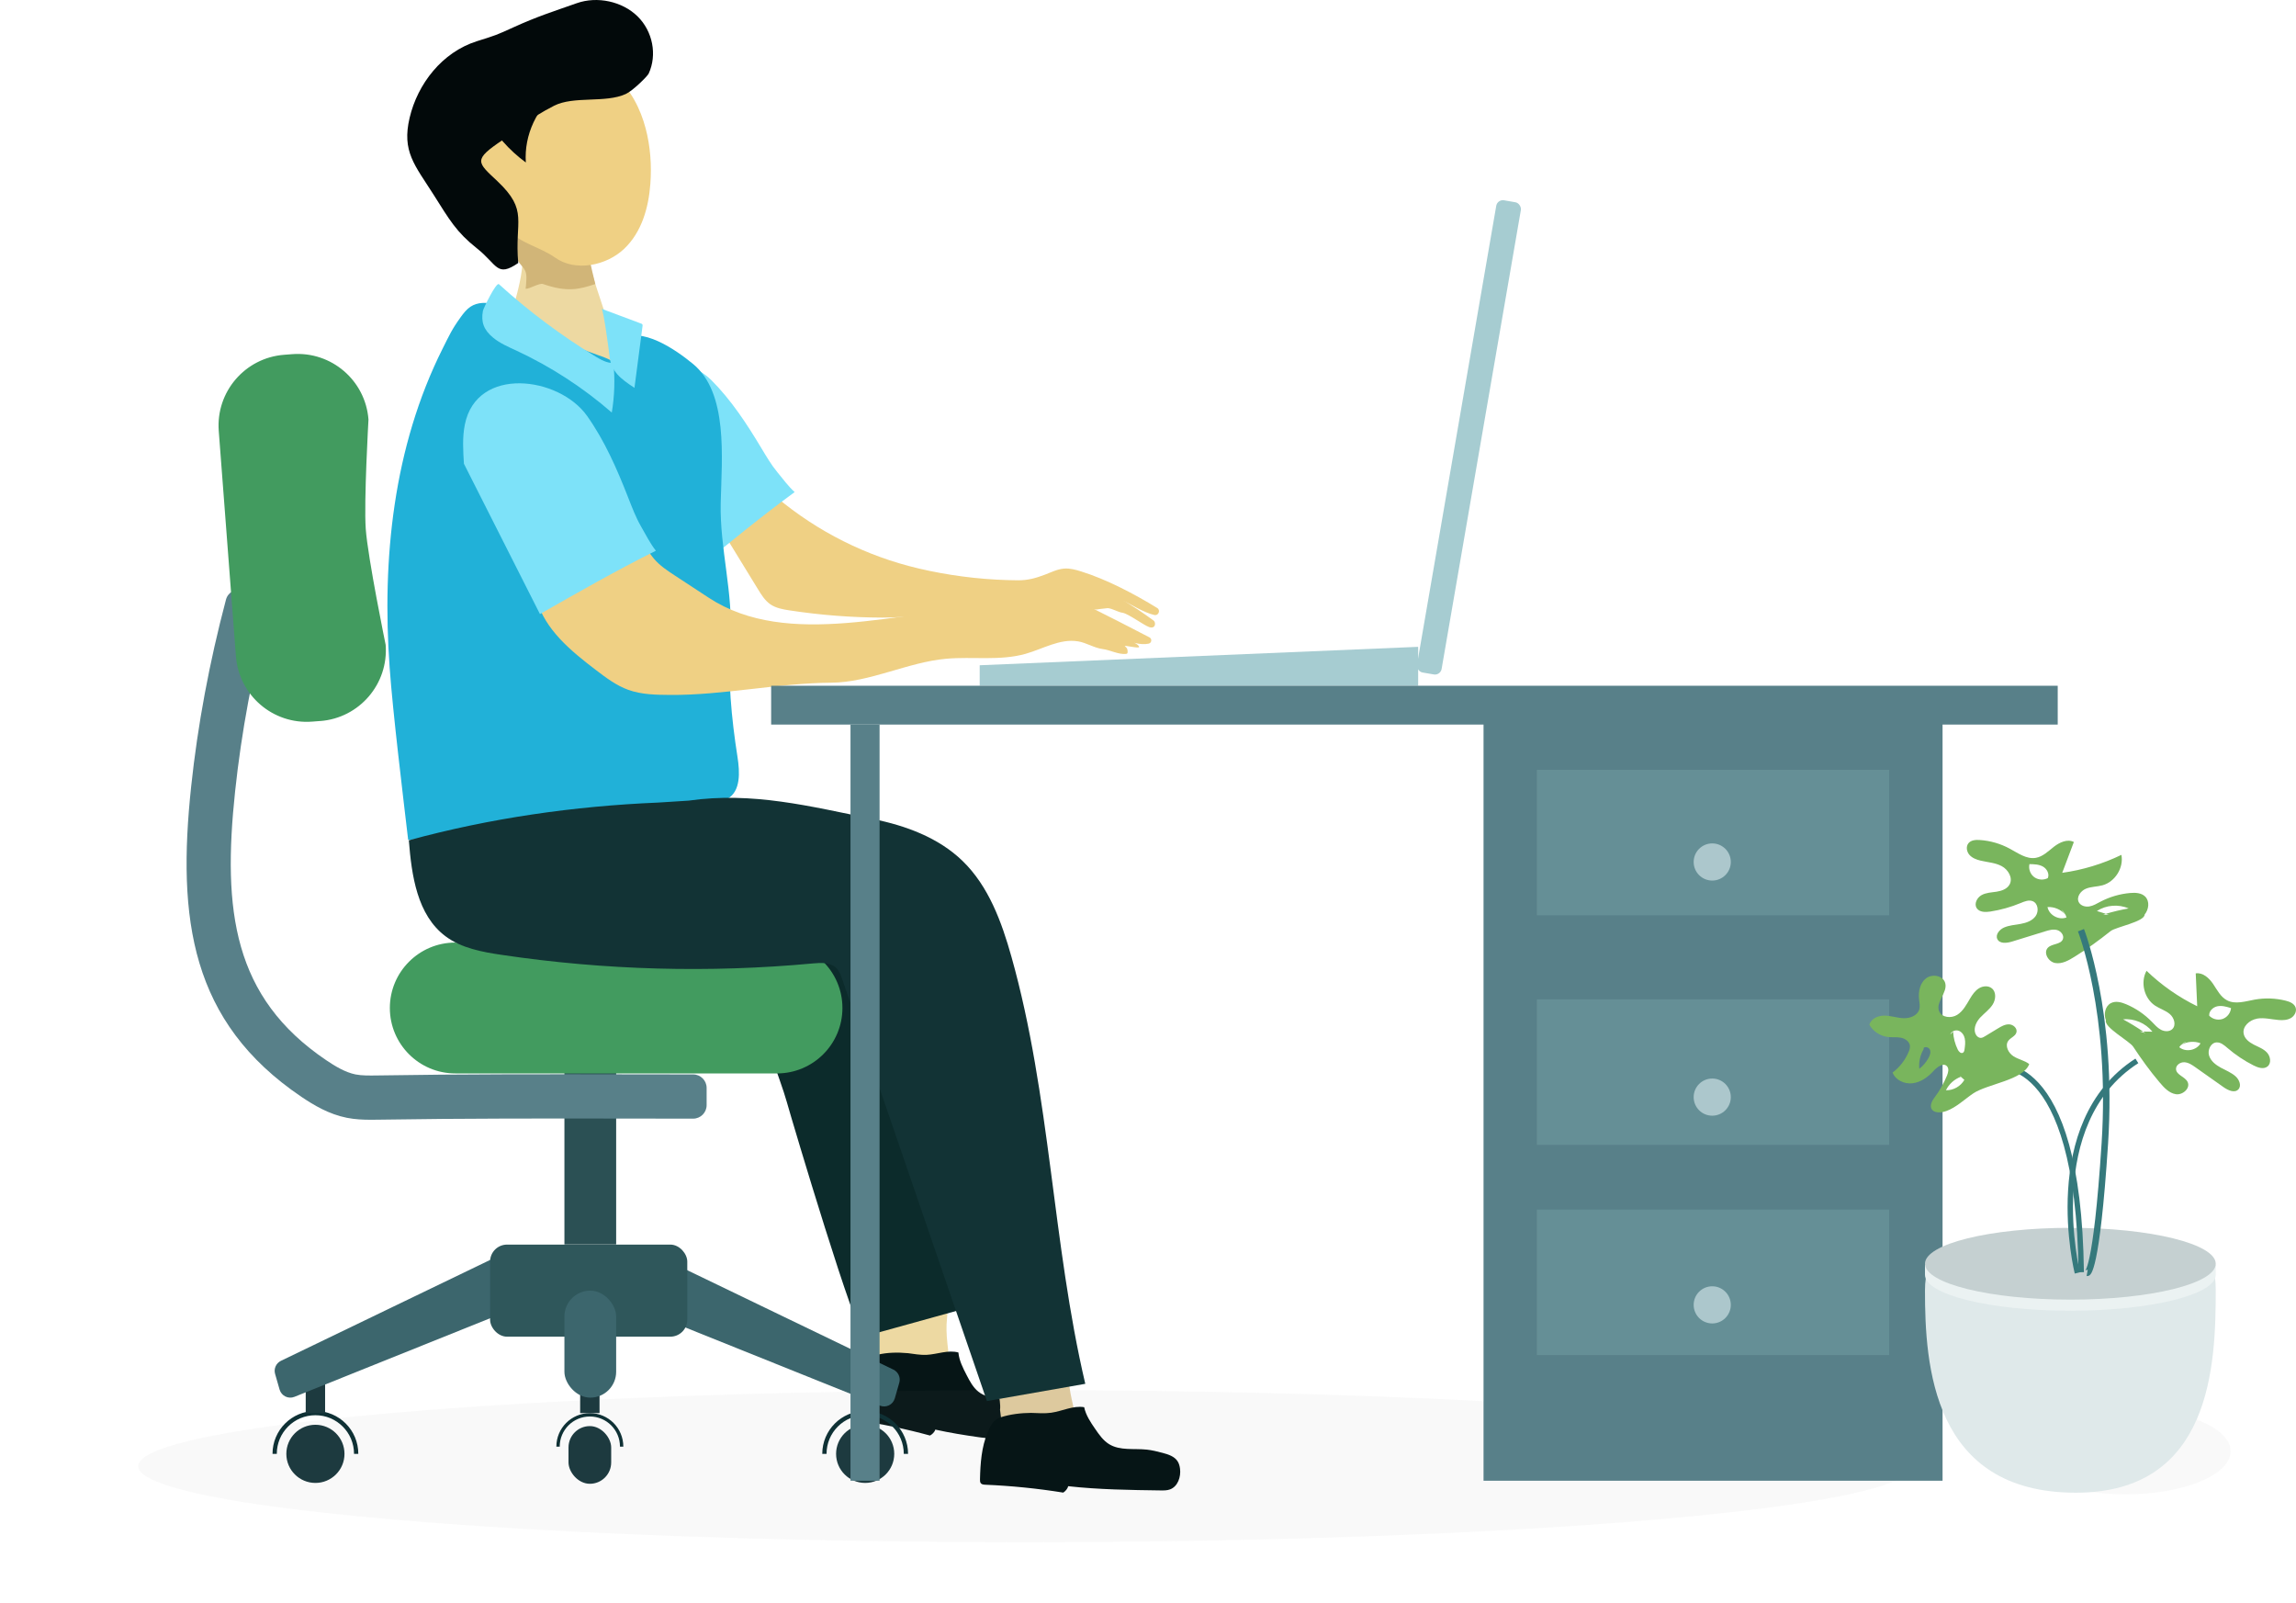 <?xml version="1.0" encoding="UTF-8"?>
<svg id="Layer_2" data-name="Layer 2" xmlns="http://www.w3.org/2000/svg" viewBox="0 0 623.04 434.81">
  <defs>
    <style>
      .cls-1 {
        fill: #dfe9ea;
      }

      .cls-2 {
        fill: #d1b578;
      }

      .cls-3 {
        fill: #7de2f9;
      }

      .cls-4 {
        fill: #fff;
        opacity: 0;
      }

      .cls-5 {
        fill: #848484;
        opacity: .05;
      }

      .cls-6 {
        fill: #edd9a2;
      }

      .cls-7 {
        fill: #3c666d;
      }

      .cls-8 {
        stroke-width: 1.46px;
      }

      .cls-8, .cls-9, .cls-10, .cls-11 {
        fill: none;
        stroke-miterlimit: 10;
      }

      .cls-8, .cls-11 {
        stroke: #35797c;
      }

      .cls-12 {
        fill: #061516;
      }

      .cls-13 {
        fill: #2b5054;
      }

      .cls-14 {
        fill: #acc7cc;
      }

      .cls-15 {
        fill: #0c2b2b;
      }

      .cls-16 {
        fill: #1d3a3f;
      }

      .cls-17 {
        fill: #79b55d;
      }

      .cls-18 {
        fill: #02090a;
      }

      .cls-9 {
        stroke-width: 1.16px;
      }

      .cls-9, .cls-10 {
        stroke: #0f3135;
      }

      .cls-19 {
        fill: #c5d0d1;
      }

      .cls-20 {
        fill: #429b5f;
      }

      .cls-21 {
        fill: #efd084;
      }

      .cls-22 {
        fill: #588089;
      }

      .cls-23 {
        fill: #658f96;
      }

      .cls-10 {
        stroke-width: .91px;
      }

      .cls-11 {
        stroke-width: 1.76px;
      }

      .cls-24 {
        fill: #21b1d8;
      }

      .cls-25 {
        fill: #ddc99e;
      }

      .cls-26 {
        fill: #ebf2f2;
      }

      .cls-27 {
        fill: #a6ccd1;
      }

      .cls-28 {
        fill: #123335;
      }

      .cls-29 {
        fill: #2f575b;
      }
    </style>
  </defs>
  <g id="Layer_1-2" data-name="Layer 1">
    <g>
      <path class="cls-6" d="m238.39,370.14c0,.17.02.35.13.48.12.15.32.18.5.2,6.23.73,12.46,1.46,18.69,2.19.17-4.6-1.06-9.15-.85-13.75.11-2.48.64-4.99.16-7.41-.06-.31-.15-.63-.37-.83-.23-.21-.55-.26-.85-.3-5.13-.67-10.31-.93-15.49-.8-1.43.04-2.42-.3-2.55,1.44-.06.82.15,1.47.31,2.26.49,2.39.4,4.92.36,7.36-.02,1.35.18,3.04-.13,4.48l.08,4.69Z"/>
      <path class="cls-12" d="m246.28,367.09c1.71.22,3.43.55,5.15.47,2.9-.14,5.84-1.42,8.64-.64.21,2.21,1.24,4.21,2.25,6.16.85,1.64,1.74,3.32,3.16,4.46,2.64,2.11,6.33,1.76,9.6,2.46,1.36.29,2.67.78,3.96,1.28,1.44.56,2.99,1.25,3.68,2.69.3.62.4,1.33.42,2.02.05,2.25-1.06,4.77-3.14,5.34-.79.22-1.63.13-2.44.04-7.88-.9-16.01-1.83-23.76-3.53-.18.66-.85,1.31-1.44,1.61-6.55-1.79-13.21-3.18-19.92-4.15-.4-.06-.84-.14-1.07-.49-.2-.31-.17-.72-.12-1.09.52-4.28,1.26-8.7,3.27-12.54.88-1.68,1.84-3.24,3.68-3.67,2.6-.61,5.45-.66,8.09-.41Z"/>
    </g>
    <path class="cls-15" d="m234.56,362.55l34.34-9.51c-4.28-31.11-9-62.16-14.15-93.13-.58-3.51-1.32-7.29-3.93-9.7-2.51-2.31-6.14-2.8-9.54-3.07-9.15-.74-18.37-.69-27.51.15-21.3,1.95-3.83,38.9-.26,51.68,1.53,5.47,19,64.15,21.06,63.59Z"/>
    <ellipse class="cls-5" cx="576.8" cy="393.72" rx="28.49" ry="11.68"/>
    <ellipse class="cls-5" cx="278.14" cy="397.77" rx="240.64" ry="20.62"/>
    <g>
      <g>
        <circle class="cls-16" cx="85.59" cy="394.42" r="7.89"/>
        <path class="cls-9" d="m74.53,394.42c0-6.11,4.95-11.06,11.06-11.06s11.06,4.95,11.06,11.06"/>
        <rect class="cls-16" x="82.96" y="372.84" width="5.26" height="10.52"/>
      </g>
      <g>
        <path class="cls-10" d="m151.43,392.46c0-4.77,3.86-8.63,8.63-8.63s8.63,3.86,8.63,8.63"/>
        <rect class="cls-16" x="157.43" y="372.84" width="5.26" height="10.52"/>
        <rect class="cls-16" x="154.27" y="386.89" width="11.58" height="15.65" rx="5.79" ry="5.79"/>
      </g>
      <g>
        <circle class="cls-16" cx="234.77" cy="394.42" r="7.89"/>
        <path class="cls-9" d="m223.71,394.42c0-6.11,4.95-11.06,11.06-11.06s11.06,4.95,11.06,11.06"/>
        <rect class="cls-16" x="232.14" y="372.84" width="5.26" height="10.52"/>
      </g>
      <rect class="cls-13" x="153.16" y="287.44" width="14.04" height="50.17"/>
      <path class="cls-7" d="m138.25,355.52l-58.35,23.43c-1.66.67-3.53-.25-4.03-1.97l-1.22-4.25c-.41-1.41.27-2.91,1.59-3.55l57.16-27.56c1.69-.81,3.7.09,4.21,1.89l2.4,8.37c.43,1.49-.34,3.06-1.78,3.64Z"/>
      <path class="cls-7" d="m180.43,357.91l58.35,23.43c1.66.67,3.53-.25,4.03-1.97l1.22-4.25c.41-1.41-.27-2.91-1.59-3.55l-57.16-27.56c-1.69-.81-3.7.09-4.21,1.89l-2.4,8.37c-.43,1.49.34,3.06,1.78,3.64Z"/>
      <rect class="cls-29" x="132.99" y="337.65" width="53.51" height="24.98" rx="4.6" ry="4.6"/>
      <rect class="cls-7" x="153.16" y="350.14" width="14.04" height="29.03" rx="7.02" ry="7.02"/>
      <path class="cls-22" d="m100.53,303.78c-2.02,0-4.19-.09-6.41-.53-4.87-.97-8.95-3.41-12.3-5.67-30.12-20.34-33.76-48.36-29.95-84.18,1.77-16.69,4.95-33.73,9.45-50.73.52-1.97,2.56-3.12,4.52-2.58l4.5,1.24c1.94.54,3.08,2.54,2.56,4.48-4.33,16.38-7.39,32.8-9.1,48.86-3.45,32.41-.51,55.92,24.73,72.96,2.36,1.59,5.14,3.29,7.93,3.85,1.75.35,3.79.31,5.95.28,23.01-.38,46.38-.34,68.97-.3,5.57,0,11.14.02,16.71.02,2.02,0,3.66,1.64,3.66,3.66v4.67c0,2.03-1.64,3.67-3.67,3.67-5.57,0-11.15-.01-16.72-.02-22.55-.03-45.86-.07-68.76.3-.67.01-1.36.02-2.08.02Z"/>
      <path class="cls-20" d="m210.85,291.21h-87.31c-9.8,0-17.75-7.95-17.75-17.75h0c0-9.8,7.95-17.75,17.75-17.75,0,0,33.34,4.53,44.53,4.51s42.78-4.51,42.78-4.51c9.8,0,17.75,7.95,17.75,17.75h0c0,9.8-7.95,17.75-17.75,17.75Z"/>
      <path class="cls-20" d="m86.91,195.6l-2.22.17c-10.61.81-19.86-7.13-20.67-17.74l-4.66-61.11c-.81-10.61,7.13-19.86,17.74-20.67l2.22-.17c10.61-.81,19.86,7.13,20.67,17.74,0,0-1.27,22.27-.74,29.67.58,7.96,5.4,31.45,5.4,31.45.81,10.61-7.13,19.86-17.74,20.67Z"/>
    </g>
    <g>
      <polygon class="cls-27" points="384.83 186.04 265.85 186.04 265.85 180.48 384.83 175.48 384.83 186.04"/>
      <rect class="cls-27" x="395.22" y="53.65" width="6.78" height="130" rx="1.83" ry="1.83" transform="translate(26.01 -66.11) rotate(9.8)"/>
    </g>
    <g>
      <path class="cls-21" d="m197,145.69l8.7,14.19c.92,1.51,1.89,3.06,3.34,4.06,1.51,1.04,3.38,1.37,5.2,1.65,8.31,1.27,16.72,1.93,25.12,1.96,13.56.05,27.07-4.13,40.53-2.43,3.75.47,7.76,1.47,11.14-.21.59-.3,1.17-.68,1.83-.77,1.71-.25,3.27,1.5,4.97,1.18.97-.18,1.81-.2,2.79-.34,1.41.16,2.64,1.06,4.03,1.27,1.53.24,5.73,3.38,7.2,3.88,1.05.35,1.58-.19,1.57-.88,0-.36-.12-.72-.42-.93-2.47-1.78-5.9-4.21-8.79-5.7,2.57,1.29,6.25,3.61,9.03,4.22,1.13.25,1.76-1.29.77-1.9-6.14-3.78-13.76-7.78-20.65-9.92-1.48-.46-3.02-.89-4.57-.77-1.82.13-3.49.98-5.19,1.63-2.49.95-4.65,1.56-7.32,1.55-8.07-.05-16.13-.91-24.03-2.55-1.92-.4-3.83-.84-5.72-1.35-13.97-3.72-27.04-10.76-37.84-20.37"/>
      <path class="cls-3" d="m189.71,153.95c8.52-6.98,17.04-13.96,25.93-20.45-1.73-1.57-3.17-3.55-4.66-5.35-1.69-2.04-3.03-4.34-4.39-6.6-3.93-6.55-8.15-13.01-13.55-18.41-8.6-8.58-29.3-7.74-29.76,7.25-.1,3.27.66,6.51,1.41,9.69"/>
      <path class="cls-24" d="m188.06,98.73c9.56,7.91,7.81,25.29,7.51,37.69-.29,12.4,3.48,24.56,2.62,36.93-.74,10.69.28,21.44,1.94,32.03.64,4.09.9,9.26-2.7,11.31-2.96,1.69-6.71.04-9.44-2.02-11.53-8.71-16.19-23.66-19.14-37.8-4.01-19.26-6.08-38.93-6.16-58.61-.02-5.74-.11-22.32,5.43-26.07,5.82-3.95,15.37,2.77,19.93,6.54Z"/>
      <path class="cls-6" d="m157.11,55.75c.48.03,1.02.1,1.29.5.21.31.17.71.13,1.08-1.45,14.21,7.48,27.43,8.9,41.64-9.19.21-18.39-.1-27.54-.93-.92-.08-1.93-.22-2.52-.93-.55-.67-.54-1.63-.46-2.5.75-8.21,4.62-15.95,4.93-24.18.03-.82.02-1.66-.3-2.41-.37-.84-1.09-1.47-1.63-2.22-2.43-3.35-1.34-8.04-3.41-11.61,6.85,1.71,13.58,1.16,20.62,1.56Z"/>
      <path class="cls-2" d="m159.4,61.73c-.26-.4-.81-.47-1.29-.5-7.05-.4-13.77.15-20.62-1.56,2.07,3.57.98,8.26,3.41,11.61.54.75,1.26,1.37,1.63,2.22.33.75.34,1.59.3,2.41-.03.82-.1,1.63-.2,2.44,1.07.07,3.7-1.65,4.74-1.29,6.55,2.27,9.74,1.46,14.17,0-1.07-4.4-2.49-9.72-2.03-14.25.04-.37.07-.77-.13-1.08Z"/>
      <path class="cls-21" d="m133.89,49.77c-3.6,1.44-8.24-4.81-7.77-8.44s5.33-8.03,8.46-5.83c1.25-8.8,6.9-18.07,16.22-19.77,5.76-1.05,11.86,1.12,16.13,4.88s6.88,8.93,8.28,14.26c1.29,4.9,1.64,9.99,1.27,15.02-.48,6.4-2.31,13.06-7.13,17.63s-13.22,6.27-18.69,2.38c-4.12-2.93-9.63-3.89-12.93-7.72"/>
      <path class="cls-24" d="m196.84,218.53c-2.11-9.77-4.22-23.54-6.33-33.31-5.48-25.36-10.95-50.71-16.43-76.07-3.63-1.63-4.12-7.41-6.89-10.27-1.26-1.3-3.05-1.9-4.76-2.49-7.69-2.68-15.09-6.23-22-10.55-1.95-1.22-3.9-2.52-6.1-3.21s-4.74-.69-6.66.58c-1.08.72-1.89,1.77-2.65,2.82-2.41,3.34-3.05,4.84-4.9,8.52-13.39,26.71-16.5,57.08-14.39,86.52.9,12.56,3.57,34.28,5.03,46.8l86.07-9.34Z"/>
      <g>
        <path class="cls-25" d="m271.95,387.13c.03.17.06.34.18.46.14.13.35.14.54.15,6.56.11,13.13.21,19.69.32-.31-4.59-2.06-9-2.32-13.6-.14-2.48.14-5.03-.61-7.39-.09-.3-.22-.61-.47-.79-.26-.19-.6-.2-.91-.21-5.41-.15-10.83.1-16.21.75-1.49.18-2.55-.06-2.51,1.69.02.82.31,1.45.56,2.21.76,2.33.93,4.85,1.15,7.29.12,1.34.51,3.01.33,4.47l.58,4.66Z"/>
        <path class="cls-12" d="m279.85,383.31c1.81.05,3.63.21,5.42-.05,3.01-.43,5.93-2,8.93-1.5.45,2.17,1.73,4.07,2.99,5.9,1.06,1.54,2.16,3.13,3.76,4.12,2.97,1.84,6.78,1.12,10.25,1.49,1.44.15,2.86.51,4.26.88,1.56.41,3.25.95,4.11,2.31.37.59.55,1.28.64,1.97.29,2.23-.6,4.85-2.71,5.63-.8.3-1.68.29-2.54.28-8.3-.11-16.86-.23-25.11-1.15-.12.67-.75,1.38-1.33,1.74-7.01-1.13-14.08-1.84-21.18-2.14-.42-.02-.89-.06-1.17-.38-.24-.28-.25-.7-.24-1.07.1-4.31.4-8.78,2.1-12.8.74-1.76,1.57-3.4,3.45-4.02,2.64-.86,5.6-1.2,8.38-1.22Z"/>
      </g>
      <path class="cls-28" d="m178.63,217.73c-22.89.96-45.56,4.21-67.69,10.23.75,9.57,2.27,20.3,9.95,26.04,4.33,3.24,9.9,4.26,15.25,5.05,27.93,4.16,56.36,4.94,84.47,2.32,2.19-.2,4.69-.33,6.28,1.2.87.84,1.29,2.02,1.68,3.16,13.08,38.12,26.16,76.25,39.24,114.37,8.9-1.56,17.8-3.12,26.69-4.68-8.96-38.16-9.41-78.06-20.02-115.8-2.67-9.51-6.21-19.22-13.32-26.09-6.5-6.28-15.37-9.55-24.23-11.33-17.17-3.45-32.66-7.47-50.11-4.99"/>
      <path class="cls-21" d="m292.48,173.98c2.37.39,4.4,1.8,6.77,2.11,2.09.27,4.15,1.49,6.25,1.31.16-.01.34-.05.42-.18.06-.09.06-.21.07-.31,0-.29,0-.59-.11-.86-.12-.29-.36-.5-.6-.71-.56-.47,3.99.75,3.83.14-.31-1.2-4.87-2.39-4.54-2.24,2.24.95,4.89,1.87,7.14,1.37.82-.18.96-1.31.21-1.7-5.69-2.97-11.41-5.88-17.15-8.74-1.77-.88-3.59-1.77-5.55-2.04-1.87-.26-3.77.06-5.63.37-4.4.75-9.01,1.9-13.47,2.06-25.86.93-56.19,11.77-77.83-2.42-3.05-2-6.09-3.99-9.14-5.99-2.04-1.34-4.11-2.7-5.68-4.56-1.51-1.78-2.65-4.07-4.69-5.12-.23-.12-.5-.13-.73-.03-1.71.69-3.65,2.17-4.82,3.5-5.55,6.3-14.82,7.73-21.56,12.73h-.06c2.28,8.19,9.39,13.99,16.16,19.15,2.73,2.08,5.52,4.18,8.75,5.34,3.57,1.28,7.44,1.34,11.23,1.37,14.27.13,29.56-3.23,43.83-3.32,10.47-.07,20.78-5.58,31.21-6.5,7.18-.63,14.59.63,21.53-1.34,4.72-1.34,9.32-4.17,14.16-3.38Z"/>
      <path class="cls-3" d="m146.52,166.59c10.38-5.92,20.76-11.85,31.46-17.18-1.57-2-2.75-4.38-4.02-6.57-1.43-2.49-2.45-5.19-3.5-7.86-3.02-7.72-6.36-15.4-11.16-22.16-7.64-10.74-29.95-13.6-33.16,2.36-.7,3.49-.47,7.08-.25,10.63"/>
      <path class="cls-3" d="m135.39,77.1c8.08,7.34,16.87,13.91,26.19,19.6,1.5.91,3.13,1.84,4.88,1.76.45,4.48.3,9.02-.45,13.46-7.81-6.79-16.58-12.48-25.96-16.84-2.16-1-4.38-1.95-6.22-3.46-2.53-2.07-3.35-4.24-2.79-7.28.14-.73,3.63-7.88,4.34-7.24Z"/>
      <path class="cls-18" d="m176.01,20c2.37-5.1,1.13-11.51-3.01-15.57s-10.93-5.53-16.5-3.56c-6.58,2.32-10.69,3.6-17.01,6.47-4.97,2.26-4.81,2.18-10.05,3.83-9.51,3-16.11,11.6-18.28,20.77s1.39,12.83,6.48,20.85c4.35,6.87,6.18,10.16,11.78,14.59s5.35,7.99,11.21,3.97c-1.06-11.49,2.92-14.12-5.69-22.23-5.49-5.17-6.65-5.71,1.52-11.18,5.85-3.91,7.1-5.78,13.89-9.25,5.36-2.73,13.99-.65,19.48-3.2,1.96-.91,5.87-4.82,6.18-5.5Z"/>
      <path class="cls-3" d="m172.17,105.21c.73-5.59,1.46-11.18,2.19-16.77.02-.14.04-.3-.04-.42-.08-.14-.23-.2-.38-.25-3.56-1.33-7.12-2.67-10.69-4,.49.18,2.01,11.43,2.12,12.66.39,4.37,3.09,6.35,6.79,8.79Z"/>
    </g>
    <g>
      <rect class="cls-22" x="209.26" y="186.04" width="349.12" height="10.53"/>
      <rect class="cls-22" x="402.57" y="195.57" width="124.56" height="206.14"/>
      <rect class="cls-23" x="417.04" y="208.85" width="95.61" height="39.47"/>
      <rect class="cls-23" x="417.04" y="271.13" width="95.61" height="39.47"/>
      <rect class="cls-23" x="417.04" y="328.15" width="95.61" height="39.47"/>
      <rect class="cls-22" x="230.79" y="196.57" width="7.89" height="205.14"/>
      <circle class="cls-14" cx="464.63" cy="233.85" r="5.04"/>
      <circle class="cls-14" cx="464.63" cy="297.64" r="5.04"/>
      <circle class="cls-14" cx="464.63" cy="354" r="5.04"/>
    </g>
    <g>
      <path class="cls-1" d="m601.26,349.92c0,20.09-.98,55.06-38.01,55.04-38.94-.02-40.89-34.76-40.89-54.85s20.49-10.79,40.7-10.79,38.2-9.49,38.2,10.59Z"/>
      <path class="cls-26" d="m601.26,345.85v-2.74h-78.9v2.74c0,5.38,17.66,9.74,39.45,9.74s39.45-4.36,39.45-9.74Z"/>
      <ellipse class="cls-19" cx="561.81" cy="342.84" rx="39.45" ry="9.74"/>
      <path class="cls-8" d="m541.22,289.32s22.78-5.22,23.54,55.82"/>
      <path class="cls-8" d="m563.71,345.33s-10.14-40.62,16.15-57.52"/>
      <path class="cls-17" d="m537.43,275.98c1.09-1.17,2.45-2.11,3.3-3.46.86-1.35,1.02-3.36-.21-4.38-.96-.8-2.44-.68-3.5-.03-1.06.65-1.79,1.72-2.43,2.79-.97,1.63-1.88,3.41-3.49,4.42-1.6,1.01-4.17.77-4.9-.98-1.02-2.48,2.34-5.03,1.66-7.62-.53-2.03-3.47-2.6-5.15-1.35-1.68,1.25-2.19,3.59-1.96,5.67.1.95.33,1.94.05,2.85-.52,1.66-2.51,2.4-4.24,2.34-1.74-.06-3.42-.68-5.16-.7-1.74-.03-3.71.8-4.13,2.49,1.04,1.8,2.97,3.07,5.04,3.31,1.16.14,2.34-.03,3.49.19,1.14.22,2.32.99,2.47,2.14.07.57-.11,1.14-.33,1.67-.92,2.23-2.44,4.2-4.37,5.64.78,2.08,3.24,3.19,5.45,2.91s4.13-1.66,5.63-3.31c1-1.1,2.72-2.4,3.7-1.28.57.65.32,1.65,0,2.46-.87,2.15-2.02,4.18-3.42,6.02-2.37,3.13-.06,4.83,3.28,3.62,2.66-.97,4.92-3.19,7.25-4.76,3.85-2.58,13.6-3.59,15.19-7.96-1.26-.98-2.95-1.25-4.3-2.13-1.36-.89-2.34-2.8-1.41-4.14.63-.9,1.97-1.27,2.24-2.34.28-1.08-.85-2.11-1.97-2.16s-2.14.55-3.1,1.13c-1.16.7-2.32,1.41-3.48,2.11-.33.2-.67.4-1.06.43-.72.04-1.34-.59-1.57-1.28-.51-1.51.34-3.16,1.43-4.33Zm-13.73,8.8c.3.71,0,1.52-.36,2.2-.63,1.15-1.49,2.17-2.52,2.99-.19-1.9.26-3.85,1.26-5.48l-.2-.04c.38-.67,1.53-.37,1.83.34Zm4.35,11c.81-1.68,2.3-3.02,4.04-3.66-.11-.09-.21-.19-.32-.28l.37.26s-.03.01-.05.02c.32.28.64.56.96.84-1,1.75-2.99,2.87-5,2.82Zm5.12-13.95c.19.93.06,1.89-.07,2.82-.05.36-.13.77-.44.95-.54.31-1.14-.31-1.41-.87-.74-1.51-1.17-3.18-1.26-4.86l-.75.79c.24-.91,1.42-1.35,2.31-1.01.88.34,1.45,1.25,1.63,2.18Z"/>
      <path class="cls-17" d="m612.4,276.35c1.97-.35,3.97.21,5.97.37,1.14.09,2.34.03,3.32-.55s1.63-1.84,1.22-2.9c-.4-1.04-1.58-1.52-2.66-1.79-2.75-.69-5.64-.79-8.43-.29-2.52.46-5.25,1.37-7.51.18-1.73-.91-2.66-2.79-3.75-4.41-1.09-1.62-2.8-3.19-4.73-2.89.13,2.97.27,5.95.4,8.92-5.05-2.47-9.71-5.73-13.75-9.62-1.72,3.11-.66,7.45,2.29,9.43,1.29.86,2.85,1.3,4.03,2.31,1.18,1.01,1.79,2.99.68,4.07-.79.76-2.1.7-3.08.19-.97-.51-1.7-1.38-2.47-2.16-1.97-2.03-4.36-3.66-6.96-4.76-1.32-.56-2.87-.97-4.14-.32-1.59.81-2.03,3.01-1.37,4.67-.61,1.87,6.39,5.63,7.39,7.15,2.24,3.39,4.47,6.49,7.13,9.64,1.22,1.44,2.6,2.98,4.47,3.26s4.01-1.65,3.17-3.34c-.71-1.43-3.02-1.84-3.14-3.43-.08-1.11,1.15-1.96,2.27-1.9,1.11.06,2.09.72,3,1.37,2.54,1.8,5.09,3.6,7.63,5.39,1.21.85,2.97,1.67,4,.62.94-.97.28-2.64-.72-3.54-1.16-1.05-2.66-1.62-4.03-2.37-1.37-.75-2.72-1.79-3.18-3.28-.46-1.49.43-3.45,1.99-3.57,1.14-.09,2.12.75,2.99,1.5,2.16,1.86,4.55,3.46,7.1,4.75,1.19.6,2.73,1.11,3.77.28,1.1-.87.83-2.72-.12-3.76-.95-1.04-2.34-1.53-3.59-2.17s-2.52-1.6-2.76-2.99c-.35-1.97,1.61-3.69,3.58-4.04Zm-30.27,3.91l-1.47-.42c.29,0,.59,0,.88.01-1.75-1.2-3.56-2.31-5.43-3.31,2.99-.3,6.09,1.01,7.97,3.35-.85-.01-1.69-.03-2.54-.04.2.14.4.27.6.4Zm9.23,3.84c.14-.21.31-.41.49-.59-.1.06-.2.11-.3.18l.35-.23c.4-.4.88-.73,1.41-.93l-1.41.93s-.04.03-.05.05c1.57-.96,3.58-1.15,5.29-.47-1.09,1.95-4.06,2.49-5.78,1.06Zm11.99-7.75c-1.13.48-2.53.29-3.49-.48l-.36-.3c-.15-1.24,1.01-2.34,2.23-2.58,1.23-.24,2.48.13,3.68.5-.11,1.23-.93,2.37-2.07,2.85Z"/>
      <path class="cls-17" d="m545.33,239.93c-.66,1.24-2.16,1.77-3.55,1.98s-2.86.25-4.09.94c-1.23.69-2.06,2.36-1.28,3.54.74,1.11,2.35,1.11,3.67.91,2.82-.44,5.59-1.21,8.23-2.31,1.06-.44,2.25-.94,3.31-.49,1.44.6,1.68,2.73.78,4.01-.9,1.28-2.5,1.85-4.04,2.13-1.54.28-3.14.37-4.57,1-1.23.55-2.38,1.93-1.79,3.14.65,1.32,2.58,1.09,3.99.66,2.98-.92,5.95-1.84,8.93-2.76,1.07-.33,2.2-.66,3.28-.37,1.08.29,1.99,1.48,1.57,2.51-.6,1.47-2.93,1.14-4.05,2.28-1.32,1.35.12,3.84,1.98,4.16s3.66-.71,5.26-1.71c3.51-2.17,6.59-4.42,9.77-6.95,1.43-1.13,9.24-2.53,9.24-4.5,1.14-1.37,1.41-3.6.15-4.86-1.01-1.01-2.61-1.1-4.04-.98-2.82.24-5.59,1.05-8.1,2.36-.97.51-1.93,1.11-3.02,1.29-1.08.18-2.35-.17-2.86-1.14-.72-1.37.48-3.07,1.91-3.66,1.43-.6,3.05-.53,4.54-.94,3.42-.96,5.78-4.76,5.11-8.25-5.06,2.45-10.5,4.1-16.06,4.87,1.05-2.79,2.1-5.57,3.16-8.36-1.74-.89-3.85.08-5.39,1.27-1.54,1.2-3.01,2.7-4.94,3.03-2.52.43-4.83-1.29-7.09-2.5-2.49-1.35-5.27-2.15-8.1-2.34-1.11-.08-2.39.01-3.09.88-.72.89-.49,2.28.26,3.14s1.88,1.29,2.98,1.56c1.95.47,4.02.56,5.79,1.51s3.09,3.19,2.15,4.96Zm26.1,7.97c-.81-.25-1.62-.5-2.42-.75,2.52-1.64,5.87-1.91,8.61-.7-2.09.37-4.16.86-6.19,1.46.28.09.56.17.84.26l-1.53-.06c.23-.07.46-.13.69-.2Zm-15.82-1.82c1.83-.12,3.69.69,4.88,2.09-.01-.02-.02-.04-.03-.06l-1.05-1.32c.44.36.79.82,1.05,1.32l.26.33c-.07-.09-.15-.17-.23-.26.11.23.21.47.28.71-2.07.83-4.73-.61-5.16-2.8Zm-4.9-11.65c1.25.02,2.56.05,3.65.66,1.09.61,1.85,2.01,1.32,3.15l-.43.17c-1.15.43-2.54.18-3.46-.63-.93-.81-1.36-2.15-1.08-3.35Z"/>
      <path class="cls-11" d="m564.69,252.36s8.78,22.21,6.48,57.81c-2.31,35.6-4.8,35.16-4.8,35.16"/>
    </g>
    <rect class="cls-4" y="50.28" width="165.85" height="384.53"/>
    <path class="cls-18" d="m131.62,31.52c2.72,4.92,6.53,9.24,11.07,12.56-.52-7.45,3.04-15.06,9.09-19.43-6.17-.99-12.79,2.24-15.81,7.7"/>
  </g>
</svg>